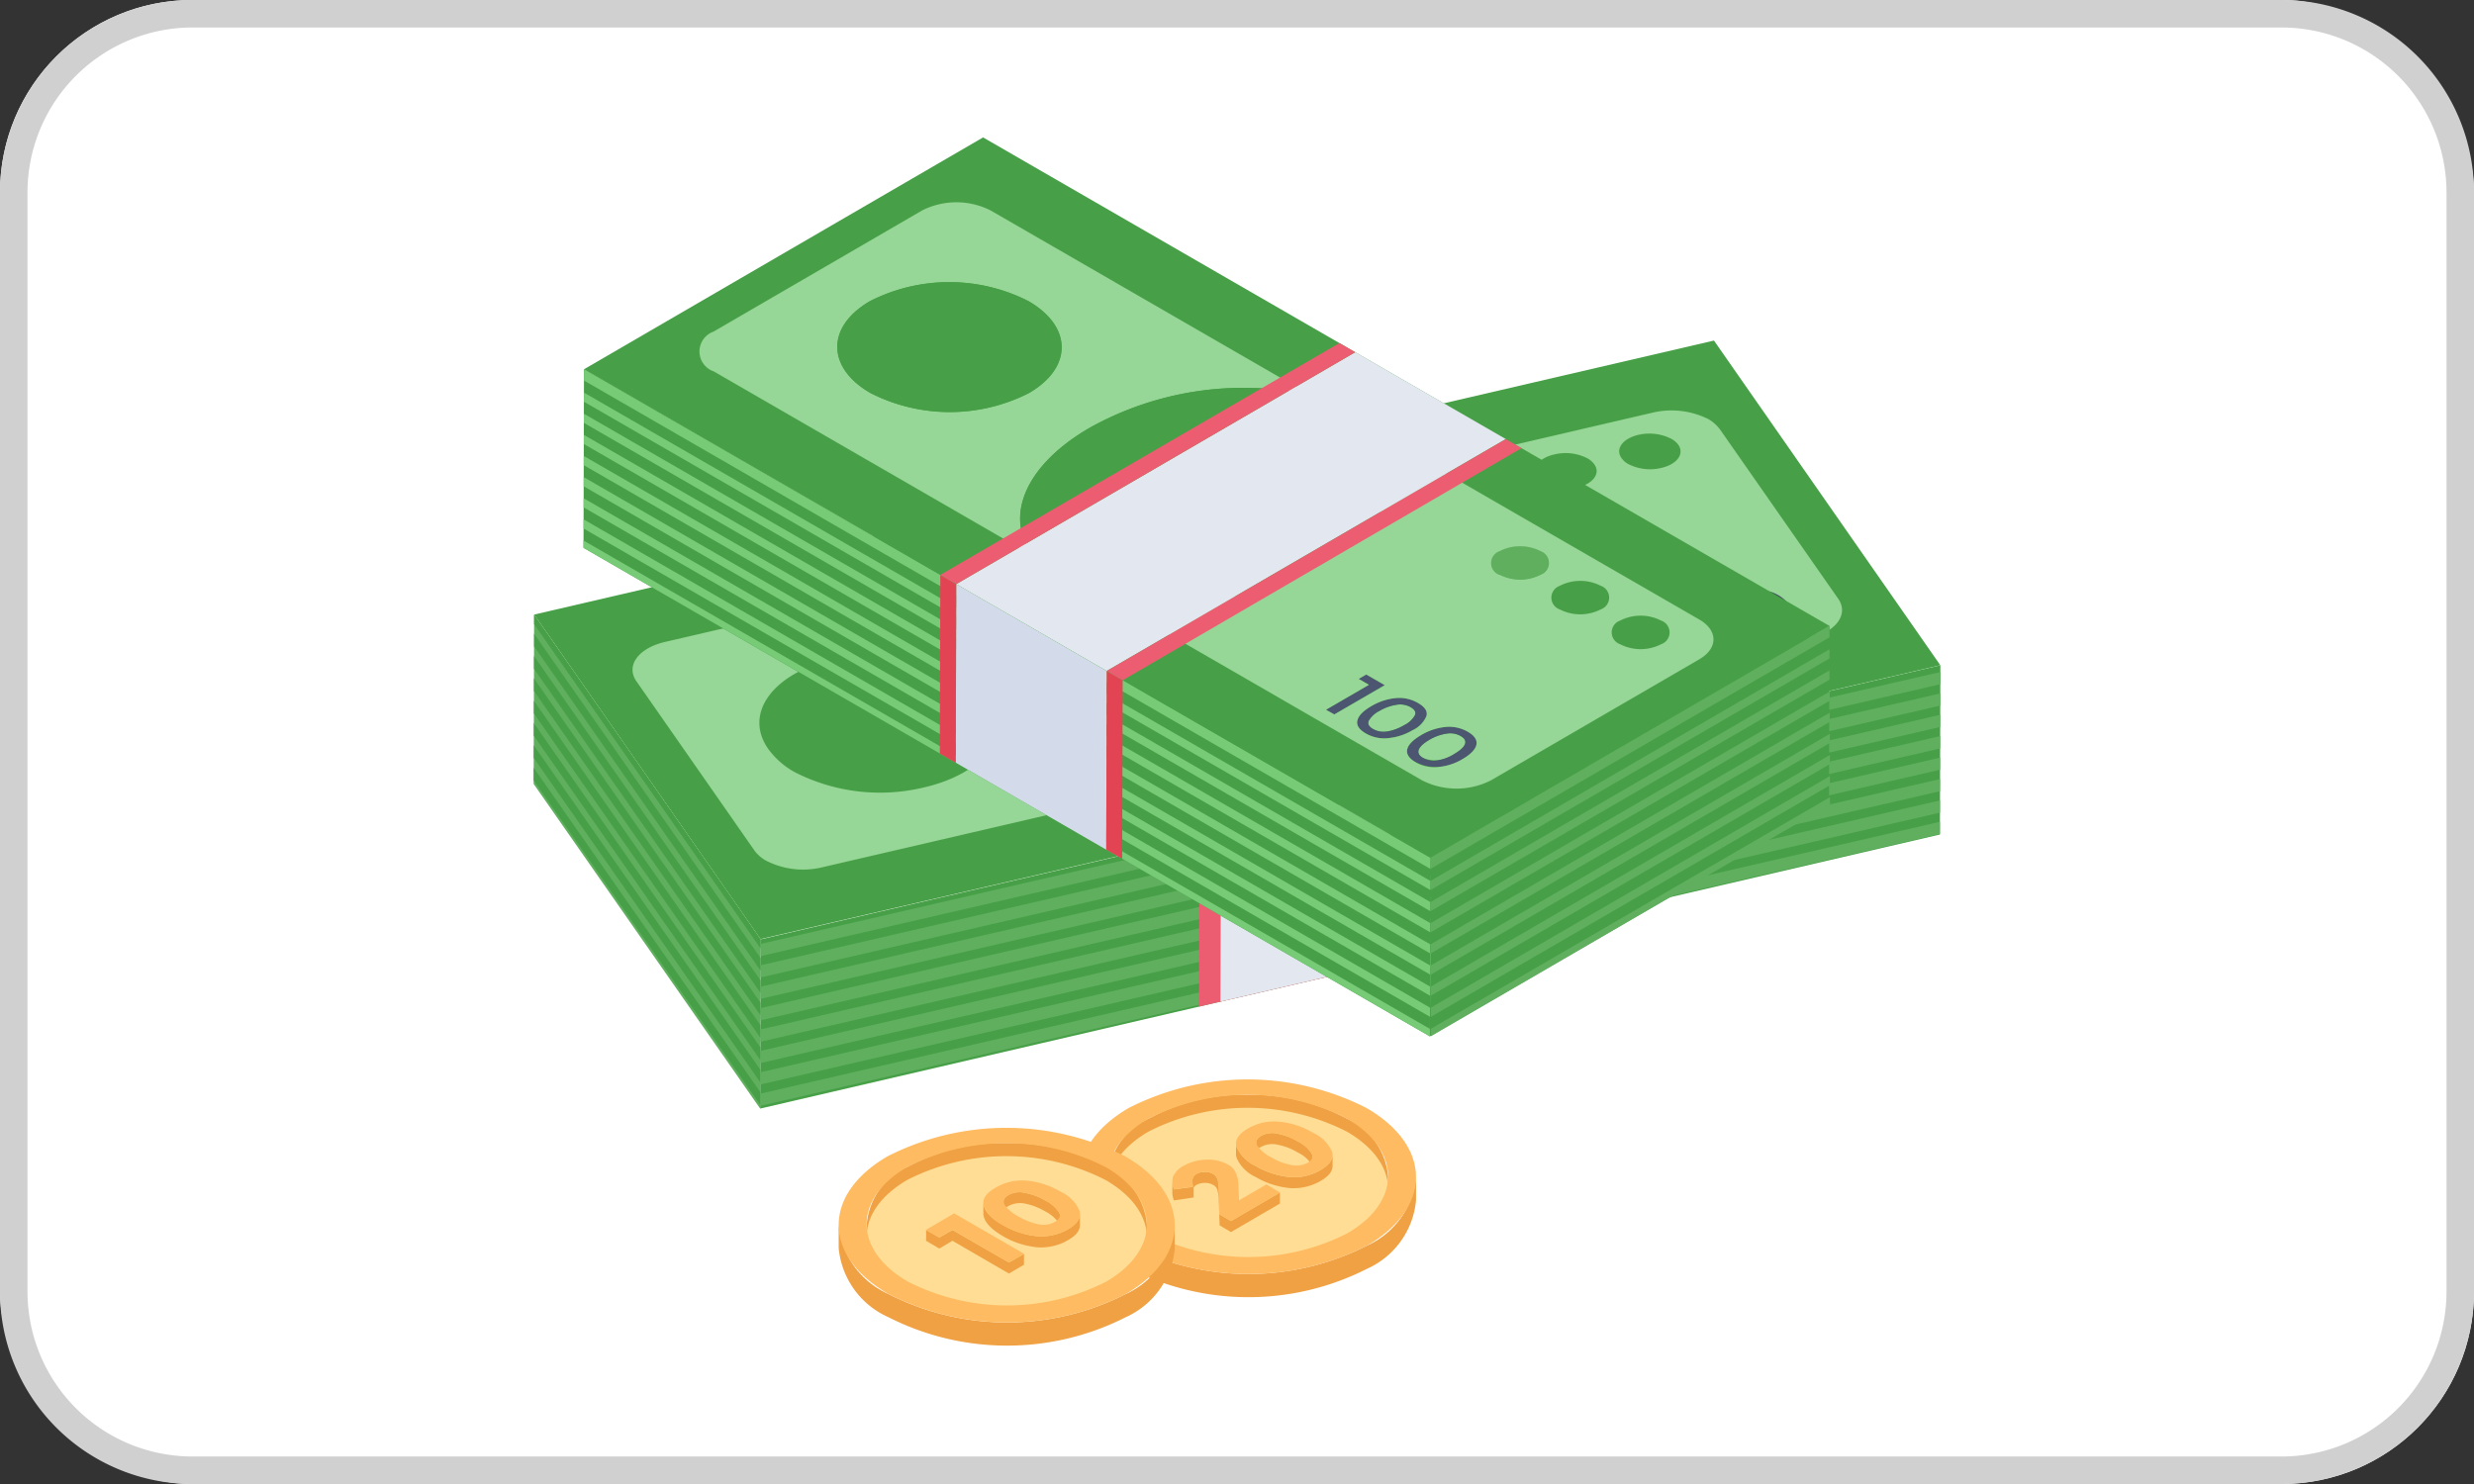 <svg xmlns="http://www.w3.org/2000/svg" width="90" height="54" viewBox="0 0 90 54">
  <rect x="0" y="0" width="90" height="54" fill="#333333" stroke="none"/>
  <g id="Gruppe_10646" data-name="Gruppe 10646" transform="translate(-354 -954)">
    <rect id="Rechteck_5726" data-name="Rechteck 5726" width="90" height="54" rx="7" transform="translate(354 954)" fill="#fff"/>
    <path id="Rechteck_5726_-_Kontur" data-name="Rechteck 5726 - Kontur" d="M7,1A6.007,6.007,0,0,0,1,7V47a6.007,6.007,0,0,0,6,6H83a6.007,6.007,0,0,0,6-6V7a6.007,6.007,0,0,0-6-6H7M7,0H83a7,7,0,0,1,7,7V47a7,7,0,0,1-7,7H7a7,7,0,0,1-7-7V7A7,7,0,0,1,7,0Z" transform="translate(354 954)" fill="#d0d0d0"/>
    <g id="money-3" transform="translate(372.103 953.261)">
      <g id="Gruppe_10617" data-name="Gruppe 10617" transform="translate(1.31 5.739)">
        <g id="Gruppe_10586" data-name="Gruppe 10586" transform="translate(0 7.392)">
          <g id="Gruppe_10573" data-name="Gruppe 10573" transform="translate(0.019)">
            <path id="Pfad_39128" data-name="Pfad 39128" d="M52.486,26.633,9.568,36.6,1.333,24.791,44.252,14.82Z" transform="translate(-1.333 -14.82)" fill="#47a047"/>
          </g>
          <g id="Gruppe_10574" data-name="Gruppe 10574" transform="translate(24.486 2.546)">
            <path id="Pfad_39129" data-name="Pfad 39129" d="M53.314,26.223l-16.2,3.768c2.049-1.1,2.663-3.145,1.322-5.071a6.6,6.6,0,0,0-2.1-1.86,9.9,9.9,0,0,0-4.948-1.265L47.6,18.026a3,3,0,0,1,2.04.236,1.435,1.435,0,0,1,.415.368L54.362,24.8C54.749,25.364,54.286,26,53.314,26.223Z" transform="translate(-31.387 -17.947)" fill="#96d696"/>
          </g>
          <g id="Gruppe_10575" data-name="Gruppe 10575" transform="translate(39.486 3.388)">
            <path id="Pfad_39130" data-name="Pfad 39130" d="M51.72,19.172a.773.773,0,0,1,.246.214c.23.334-.044.71-.62.842a1.739,1.739,0,0,1-1.2-.141.742.742,0,0,1-.247-.218c-.236-.331.044-.71.608-.843A1.77,1.77,0,0,1,51.72,19.172Z" transform="translate(-49.811 -18.981)" fill="#47a047"/>
          </g>
          <g id="Gruppe_10576" data-name="Gruppe 10576" transform="translate(40.903 9.663)">
            <path id="Pfad_39131" data-name="Pfad 39131" d="M53.952,27.9c-.077.178-.293.31-.641.393a1.63,1.63,0,0,1-.938-.028,1.452,1.452,0,0,1-.219-.1,1.348,1.348,0,0,1-.433-.4.648.648,0,0,1-.136-.627c.083-.181.293-.31.647-.39a1.583,1.583,0,0,1,.932.024,1.377,1.377,0,0,1,.233.107,1.288,1.288,0,0,1,.425.4A.635.635,0,0,1,53.952,27.9Zm-.792.174c.216-.049.342-.136.365-.261a.528.528,0,0,0-.135-.439,1.012,1.012,0,0,0-.344-.329c-.027-.016-.056-.03-.085-.044a.891.891,0,0,0-.577-.042c-.216.049-.336.139-.371.265a.572.572,0,0,0,.129.442,1.1,1.1,0,0,0,.349.325c.028.016.056.031.086.044a.865.865,0,0,0,.583.038" transform="translate(-51.552 -26.689)" fill="#414a61"/>
          </g>
          <g id="Gruppe_10577" data-name="Gruppe 10577" transform="translate(39.045 10.135)">
            <path id="Pfad_39132" data-name="Pfad 39132" d="M50.207,27.268l1.036,1.493-.414.094-.878-1.271-.522.122-.158-.223Z" transform="translate(-49.27 -27.268)" fill="#414a61"/>
          </g>
          <g id="Gruppe_10578" data-name="Gruppe 10578" transform="translate(8.217 11.401)">
            <path id="Pfad_39133" data-name="Pfad 39133" d="M18.822,29.564a2.98,2.98,0,0,1,.966.845c.9,1.291-.171,2.76-2.4,3.276a6.818,6.818,0,0,1-4.7-.555,2.952,2.952,0,0,1-.966-.848c-.9-1.291.177-2.757,2.4-3.276A6.813,6.813,0,0,1,18.822,29.564Z" transform="translate(-11.403 -28.824)" fill="#47a047"/>
          </g>
          <g id="Gruppe_10579" data-name="Gruppe 10579" transform="translate(33.376 4.804)">
            <path id="Pfad_39134" data-name="Pfad 39134" d="M44.212,20.91a.76.76,0,0,1,.25.219c.23.334-.044.71-.62.842a1.739,1.739,0,0,1-1.2-.141.742.742,0,0,1-.247-.218c-.236-.331.044-.71.614-.846A1.756,1.756,0,0,1,44.212,20.91Z" transform="translate(-42.307 -20.721)" fill="#47a047"/>
          </g>
          <g id="Gruppe_10580" data-name="Gruppe 10580" transform="translate(36.428 4.096)">
            <path id="Pfad_39135" data-name="Pfad 39135" d="M47.963,20.041a.763.763,0,0,1,.25.22c.236.331-.044.71-.62.842a1.771,1.771,0,0,1-1.209-.148.777.777,0,0,1-.247-.214c-.23-.334.044-.71.62-.842A1.74,1.74,0,0,1,47.963,20.041Z" transform="translate(-46.055 -19.851)" fill="#47a047"/>
          </g>
          <g id="Gruppe_10581" data-name="Gruppe 10581" transform="translate(43.441 9.074)">
            <path id="Pfad_39136" data-name="Pfad 39136" d="M57.07,27.176c-.077.178-.293.31-.641.393a1.63,1.63,0,0,1-.938-.028,1.452,1.452,0,0,1-.219-.1,1.393,1.393,0,0,1-.439-.4.65.65,0,0,1-.13-.623.869.869,0,0,1,.641-.393,1.63,1.63,0,0,1,.938.028,1.508,1.508,0,0,1,.229.107,1.254,1.254,0,0,1,.423.394A.632.632,0,0,1,57.07,27.176Zm-.792.174c.216-.049.342-.136.365-.261a.551.551,0,0,0-.135-.439,1.036,1.036,0,0,0-.344-.329c-.027-.016-.055-.03-.085-.044a.871.871,0,0,0-.577-.042c-.216.049-.348.139-.371.265a.531.531,0,0,0,.123.439,1.148,1.148,0,0,0,.352.326c.027.016.055.03.083.043a.882.882,0,0,0,.589.042" transform="translate(-54.67 -25.966)" fill="#414a61"/>
          </g>
          <g id="Gruppe_10582" data-name="Gruppe 10582" transform="translate(3.596 7.201)">
            <path id="Pfad_39137" data-name="Pfad 39137" d="M23.882,30.593a9.949,9.949,0,0,0,4.954,1.273l-16.21,3.766a2.956,2.956,0,0,1-2.041-.243,1.3,1.3,0,0,1-.42-.366l-4.3-6.168c-.388-.564.078-1.2,1.044-1.424l16.211-3.766c-2.052,1.1-2.678,3.147-1.336,5.074A6.49,6.49,0,0,0,23.882,30.593ZM16.33,32.725c2.233-.515,3.306-1.984,2.4-3.276a2.981,2.981,0,0,0-.966-.845,6.812,6.812,0,0,0-4.7-.558c-2.227.519-3.306,1.984-2.4,3.276a2.952,2.952,0,0,0,.966.848,6.818,6.818,0,0,0,4.7.555" transform="translate(-5.727 -23.665)" fill="#96d696"/>
          </g>
          <g id="Gruppe_10583" data-name="Gruppe 10583" transform="translate(8.24 11.816)">
            <path id="Pfad_39138" data-name="Pfad 39138" d="M54.365,29.334l-.017,6.158L11.43,45.465l.017-6.158Z" transform="translate(-11.43 -29.334)" fill="#47a047"/>
          </g>
          <g id="Gruppe_10584" data-name="Gruppe 10584" transform="translate(8.24 12.062)">
            <path id="Pfad_39139" data-name="Pfad 39139" d="M54.355,34.418,11.437,44.312v.442L54.353,34.86Z" transform="translate(-11.432 -30.524)" fill="#5faf5f"/>
            <path id="Pfad_39140" data-name="Pfad 39140" d="M54.357,33.461,11.44,43.354V43.8L54.356,33.9Z" transform="translate(-11.432 -30.346)" fill="#5faf5f"/>
            <path id="Pfad_39141" data-name="Pfad 39141" d="M54.368,29.635,11.451,39.529v.442l42.917-9.893Z" transform="translate(-11.434 -29.635)" fill="#5faf5f"/>
            <path id="Pfad_39142" data-name="Pfad 39142" d="M54.363,31.548,11.446,41.441v.442L54.362,31.99Z" transform="translate(-11.433 -29.991)" fill="#5faf5f"/>
            <path id="Pfad_39143" data-name="Pfad 39143" d="M54.36,32.5,11.443,42.4v.442l42.917-9.893Z" transform="translate(-11.433 -30.169)" fill="#5faf5f"/>
            <path id="Pfad_39144" data-name="Pfad 39144" d="M54.349,36.33,11.432,46.224v.442l42.917-9.893Z" transform="translate(-11.431 -30.88)" fill="#5faf5f"/>
            <path id="Pfad_39145" data-name="Pfad 39145" d="M54.365,30.592,11.448,40.485v.442l42.917-9.893Z" transform="translate(-11.434 -29.813)" fill="#5faf5f"/>
            <path id="Pfad_39146" data-name="Pfad 39146" d="M54.352,35.374,11.435,45.268v.442l42.917-9.893Z" transform="translate(-11.431 -30.702)" fill="#5faf5f"/>
          </g>
          <path id="Pfad_39147" data-name="Pfad 39147" d="M31.058,36.7l-.017,6.158L37.2,41.427l.017-6.158Z" transform="translate(-6.836 -18.621)" fill="#ed5d71"/>
          <path id="Pfad_39148" data-name="Pfad 39148" d="M32.019,36.477,32,42.635,38.158,41.2l.017-6.158Z" transform="translate(-7.015 -18.58)" fill="#e3e7f0"/>
          <g id="Gruppe_10585" data-name="Gruppe 10585" transform="translate(0 9.975)">
            <path id="Pfad_39149" data-name="Pfad 39149" d="M9.567,38.886l-.017,6.158L1.31,33.23l.017-6.158Z" transform="translate(-1.31 -27.072)" fill="#5faf5f"/>
          </g>
        </g>
        <g id="Gruppe_10615" data-name="Gruppe 10615" transform="translate(1.814)">
          <g id="Gruppe_10613" data-name="Gruppe 10613">
            <g id="Gruppe_10594" data-name="Gruppe 10594">
              <g id="Gruppe_10593" data-name="Gruppe 10593">
                <g id="Gruppe_10587" data-name="Gruppe 10587" transform="translate(30.791 17.777)">
                  <path id="Pfad_39150" data-name="Pfad 39150" d="M55.895,27.575l-.018,6.5L41.359,42.508l.018-6.5Z" transform="translate(-41.359 -27.575)" fill="#47a047"/>
                </g>
                <g id="Gruppe_10588" data-name="Gruppe 10588" transform="translate(0 8.437)">
                  <path id="Pfad_39151" data-name="Pfad 39151" d="M34.347,33.879l-.018,6.5L3.538,22.6l.018-6.5Z" transform="translate(-3.538 -16.102)" fill="#47a047"/>
                </g>
                <g id="Gruppe_10589" data-name="Gruppe 10589" transform="translate(0 8.436)">
                  <path id="Pfad_39152" data-name="Pfad 39152" d="M3.548,20.312,34.339,38.08v-.332L3.549,19.979Z" transform="translate(-3.54 -16.823)" fill="#77cb77"/>
                  <path id="Pfad_39153" data-name="Pfad 39153" d="M3.551,19.367,34.341,37.135V36.8L3.552,19.035Z" transform="translate(-3.54 -16.647)" fill="#77cb77"/>
                  <path id="Pfad_39154" data-name="Pfad 39154" d="M34.351,33.879,3.56,16.1v.413L34.349,34.283Z" transform="translate(-3.542 -16.102)" fill="#77cb77"/>
                  <path id="Pfad_39155" data-name="Pfad 39155" d="M3.538,24.021,34.328,41.8v-.272L3.538,23.758Z" transform="translate(-3.538 -17.525)" fill="#77cb77"/>
                  <path id="Pfad_39156" data-name="Pfad 39156" d="M3.543,22.2,34.333,39.969v-.332L3.544,21.869Z" transform="translate(-3.539 -17.174)" fill="#77cb77"/>
                  <path id="Pfad_39157" data-name="Pfad 39157" d="M3.54,23.145,34.331,40.913v-.332L3.541,22.813Z" transform="translate(-3.538 -17.35)" fill="#77cb77"/>
                  <path id="Pfad_39158" data-name="Pfad 39158" d="M3.545,21.256,34.336,39.025v-.332L3.546,20.924Z" transform="translate(-3.539 -16.998)" fill="#77cb77"/>
                  <path id="Pfad_39159" data-name="Pfad 39159" d="M34.348,34.914,3.557,17.146v.332L34.347,35.246Z" transform="translate(-3.541 -16.296)" fill="#77cb77"/>
                  <path id="Pfad_39160" data-name="Pfad 39160" d="M3.554,18.091v.332L34.344,36.19v-.332Z" transform="translate(-3.541 -16.472)" fill="#77cb77"/>
                </g>
                <g id="Gruppe_10590" data-name="Gruppe 10590" transform="translate(13.542 16.255)">
                  <path id="Pfad_39161" data-name="Pfad 39161" d="M25.663,28.866l-.018,6.5L20.172,32.2l.018-6.5Z" transform="translate(-20.172 -25.706)" fill="#d3dbea"/>
                </g>
                <g id="Gruppe_10591" data-name="Gruppe 10591" transform="translate(12.962 15.92)">
                  <path id="Pfad_39162" data-name="Pfad 39162" d="M19.478,25.295l-.018,6.5.58.335.018-6.5Z" transform="translate(-19.46 -25.295)" fill="#e34454"/>
                  <path id="Pfad_39163" data-name="Pfad 39163" d="M26.914,29.588l-.018,6.5.58.335.018-6.5Z" transform="translate(-20.842 -26.093)" fill="#e34454"/>
                </g>
                <g id="Gruppe_10592" data-name="Gruppe 10592" transform="translate(0.018)">
                  <path id="Pfad_39164" data-name="Pfad 39164" d="M48.868,23.516,34.351,31.953,3.56,14.176,18.078,5.739Z" transform="translate(-3.56 -5.739)" fill="#47a047"/>
                </g>
              </g>
            </g>
            <g id="Gruppe_10609" data-name="Gruppe 10609" transform="translate(4.218 2.361)">
              <g id="Gruppe_10599" data-name="Gruppe 10599" transform="translate(23.919 18.034)">
                <g id="Gruppe_10595" data-name="Gruppe 10595" transform="translate(0.411 0.239)">
                  <path id="Pfad_39165" data-name="Pfad 39165" d="M40.147,31.183c.158.091.209.193.148.307a.89.89,0,0,1-.387.349,1.726,1.726,0,0,1-.607.228.761.761,0,0,1-.525-.088q-.229-.132-.154-.3a.91.91,0,0,1,.387-.356,1.732,1.732,0,0,1,.607-.222A.778.778,0,0,1,40.147,31.183Z" transform="translate(-38.604 -31.085)" fill="#96d696"/>
                </g>
                <g id="Gruppe_10596" data-name="Gruppe 10596">
                  <path id="Pfad_39166" data-name="Pfad 39166" d="M40.624,31.451a.985.985,0,0,1-.5.512,2.131,2.131,0,0,1-.883.29,1.352,1.352,0,0,1-.829-.173c-.249-.144-.351-.307-.3-.48s.212-.339.5-.509a2.156,2.156,0,0,1,.877-.294,1.35,1.35,0,0,1,.824.176C40.571,31.121,40.674,31.278,40.624,31.451Zm-1.417.561a1.726,1.726,0,0,0,.607-.228.89.89,0,0,0,.387-.349c.061-.114.01-.215-.148-.307a.778.778,0,0,0-.53-.085,1.732,1.732,0,0,0-.607.222.91.91,0,0,0-.387.356q-.075.171.154.3a.761.761,0,0,0,.525.088" transform="translate(-38.1 -30.791)" fill="#4c5671"/>
                </g>
                <g id="Gruppe_10597" data-name="Gruppe 10597" transform="translate(2.233 1.29)">
                  <path id="Pfad_39167" data-name="Pfad 39167" d="M42.383,32.473c.347.2.106.456-.239.656a1.155,1.155,0,0,1-1.132.14c-.344-.2-.113-.458.233-.659a1.731,1.731,0,0,1,.607-.222A.778.778,0,0,1,42.383,32.473Z" transform="translate(-40.843 -32.376)" fill="#96d696"/>
                </g>
                <g id="Gruppe_10598" data-name="Gruppe 10598" transform="translate(1.821 1.051)">
                  <path id="Pfad_39168" data-name="Pfad 39168" d="M42.361,33.254a1.723,1.723,0,0,1-1.712.117c-.534-.308-.33-.679.2-.989a2.155,2.155,0,0,1,.877-.294,1.35,1.35,0,0,1,.824.176C43.085,32.573,42.891,32.947,42.361,33.254Zm-.918.049a1.726,1.726,0,0,0,.607-.228c.345-.2.586-.456.239-.656a.778.778,0,0,0-.53-.085,1.731,1.731,0,0,0-.607.222c-.346.2-.577.461-.233.659a.761.761,0,0,0,.525.088" transform="translate(-40.336 -32.082)" fill="#4c5671"/>
                </g>
              </g>
              <g id="Gruppe_10600" data-name="Gruppe 10600" transform="translate(33.177 15.039)">
                <path id="Pfad_39169" data-name="Pfad 39169" d="M51.266,27.291a.455.455,0,0,1,0,.862,1.637,1.637,0,0,1-1.487,0,.455.455,0,0,1,0-.862A1.637,1.637,0,0,1,51.266,27.291Z" transform="translate(-49.472 -27.113)" fill="#47a047"/>
              </g>
              <g id="Gruppe_10601" data-name="Gruppe 10601" transform="translate(28.796 12.51)">
                <path id="Pfad_39170" data-name="Pfad 39170" d="M45.885,24.185a.454.454,0,0,1,0,.858,1.635,1.635,0,0,1-1.482,0,.455.455,0,0,1,0-.862A1.637,1.637,0,0,1,45.885,24.185Z" transform="translate(-44.091 -24.006)" fill="#5faf5f"/>
              </g>
              <g id="Gruppe_10602" data-name="Gruppe 10602" transform="translate(30.989 13.776)">
                <path id="Pfad_39171" data-name="Pfad 39171" d="M48.573,25.737a.455.455,0,0,1,0,.862,1.637,1.637,0,0,1-1.487,0,.454.454,0,0,1,0-.858A1.636,1.636,0,0,1,48.573,25.737Z" transform="translate(-46.784 -25.561)" fill="#47a047"/>
              </g>
              <g id="Gruppe_10603" data-name="Gruppe 10603" transform="translate(22.79 17.183)">
                <path id="Pfad_39172" data-name="Pfad 39172" d="M38.85,30.134,37.013,31.2l-.3-.173,1.562-.907-.373-.215.275-.16Z" transform="translate(-36.714 -29.746)" fill="#4c5671"/>
              </g>
              <g id="Gruppe_10608" data-name="Gruppe 10608">
                <g id="Gruppe_10604" data-name="Gruppe 10604">
                  <path id="Pfad_39173" data-name="Pfad 39173" d="M30.937,15.649a11.51,11.51,0,0,0-8.032,1.2c-2.37,1.377-3.113,3.267-2.045,4.656L9.241,14.794a.766.766,0,0,1-.008-1.449l7.582-4.406a2.759,2.759,0,0,1,2.5,0Zm-16-.068a6.353,6.353,0,0,0,5.77,0c1.589-.924,1.581-2.418-.019-3.342a6.353,6.353,0,0,0-5.77,0c-1.59.924-1.581,2.419.019,3.342" transform="translate(-8.719 -8.64)" fill="#96d696"/>
                </g>
                <g id="Gruppe_10605" data-name="Gruppe 10605" transform="translate(5.017 2.907)">
                  <path id="Pfad_39174" data-name="Pfad 39174" d="M21.838,12.9c1.6.924,1.608,2.418.019,3.342a6.353,6.353,0,0,1-5.77,0c-1.6-.924-1.608-2.418-.019-3.342A6.353,6.353,0,0,1,21.838,12.9Z" transform="translate(-14.882 -12.21)" fill="#47a047"/>
                </g>
                <g id="Gruppe_10606" data-name="Gruppe 10606" transform="translate(11.664 6.737)">
                  <path id="Pfad_39175" data-name="Pfad 39175" d="M35.1,17.779a3.465,3.465,0,0,1,1.029.867c1.071,1.391.326,3.284-2.04,4.658a11.493,11.493,0,0,1-8.034,1.2,5.971,5.971,0,0,1-1.5-.594,3.459,3.459,0,0,1-1.028-.866c-1.068-1.388-.325-3.279,2.045-4.656a11.51,11.51,0,0,1,8.032-1.2A5.941,5.941,0,0,1,35.1,17.779Z" transform="translate(-23.046 -16.915)" fill="#47a047"/>
                </g>
                <g id="Gruppe_10607" data-name="Gruppe 10607" transform="translate(14.67 8.468)">
                  <path id="Pfad_39176" data-name="Pfad 39176" d="M48.431,25.749c.7.4.7,1.051.014,1.452l-7.582,4.406a2.761,2.761,0,0,1-2.507,0L26.739,24.9a11.493,11.493,0,0,0,8.034-1.2c2.365-1.375,3.111-3.267,2.04-4.658Zm-9.481,5.372a2.131,2.131,0,0,0,.883-.29c.529-.308.724-.682.192-.989a1.35,1.35,0,0,0-.824-.176,2.155,2.155,0,0,0-.877.294c-.533.31-.737.68-.2.989a1.352,1.352,0,0,0,.829.173m-1.82-1.051a2.131,2.131,0,0,0,.883-.29.985.985,0,0,0,.5-.512c.05-.173-.053-.33-.307-.477a1.35,1.35,0,0,0-.824-.176,2.156,2.156,0,0,0-.877.294q-.438.254-.5.509c-.05.173.053.336.3.48a1.352,1.352,0,0,0,.829.173m8.427-3.417a1.637,1.637,0,0,0,1.487,0,.455.455,0,0,0,0-.862,1.637,1.637,0,0,0-1.487,0,.455.455,0,0,0,0,.862m-4.381-2.529a1.635,1.635,0,0,0,1.482,0,.454.454,0,0,0,0-.858,1.637,1.637,0,0,0-1.487,0,.455.455,0,0,0,0,.862m2.188.4a.454.454,0,0,0,0,.858,1.637,1.637,0,0,0,1.487,0,.455.455,0,0,0,0-.862,1.636,1.636,0,0,0-1.482,0m-8.206,4.683L37,28.144l-.673-.388-.275.16.373.215-1.562.907Z" transform="translate(-26.739 -19.041)" fill="#96d696"/>
                </g>
              </g>
            </g>
            <g id="Gruppe_10612" data-name="Gruppe 10612" transform="translate(12.981 7.484)">
              <g id="Gruppe_10610" data-name="Gruppe 10610" transform="translate(0.58 0.332)">
                <path id="Pfad_39177" data-name="Pfad 39177" d="M40.185,18.5,25.667,26.939l-5.473-3.16L34.708,15.34Z" transform="translate(-20.195 -15.34)" fill="#e3e7f0"/>
              </g>
              <g id="Gruppe_10611" data-name="Gruppe 10611">
                <path id="Pfad_39178" data-name="Pfad 39178" d="M34,14.932,19.482,23.368l.58.335,14.513-8.439Z" transform="translate(-19.482 -14.932)" fill="#ed5d71"/>
                <path id="Pfad_39179" data-name="Pfad 39179" d="M42.006,19.554l-.572-.33L26.917,27.661,27.5,28Z" transform="translate(-20.864 -15.73)" fill="#ed5d71"/>
              </g>
            </g>
          </g>
          <g id="Gruppe_10614" data-name="Gruppe 10614" transform="translate(30.809 17.777)">
            <path id="Pfad_39180" data-name="Pfad 39180" d="M55.911,31.785,41.393,40.213V39.88L55.91,31.453Z" transform="translate(-41.384 -28.296)" fill="#5faf5f"/>
            <path id="Pfad_39181" data-name="Pfad 39181" d="M55.908,30.841,41.391,39.268v-.332l14.518-8.428Z" transform="translate(-41.383 -28.121)" fill="#5faf5f"/>
            <path id="Pfad_39182" data-name="Pfad 39182" d="M41.382,36.012,55.9,27.575v.413L41.383,36.416Z" transform="translate(-41.382 -27.575)" fill="#5faf5f"/>
            <path id="Pfad_39183" data-name="Pfad 39183" d="M55.921,35.494,41.4,43.931v-.272l14.517-8.427Z" transform="translate(-41.386 -28.999)" fill="#5faf5f"/>
            <path id="Pfad_39184" data-name="Pfad 39184" d="M55.916,33.674,41.4,42.1V41.77l14.518-8.427Z" transform="translate(-41.385 -28.647)" fill="#5faf5f"/>
            <path id="Pfad_39185" data-name="Pfad 39185" d="M55.919,34.618,41.4,43.046v-.332l14.517-8.427Z" transform="translate(-41.385 -28.823)" fill="#5faf5f"/>
            <path id="Pfad_39186" data-name="Pfad 39186" d="M55.914,32.729,41.4,41.157v-.332L55.913,32.4Z" transform="translate(-41.384 -28.472)" fill="#5faf5f"/>
            <path id="Pfad_39187" data-name="Pfad 39187" d="M41.384,37.047,55.9,28.619v.332L41.385,37.379Z" transform="translate(-41.382 -27.769)" fill="#5faf5f"/>
            <path id="Pfad_39188" data-name="Pfad 39188" d="M55.9,29.564V29.9L41.388,38.323v-.332Z" transform="translate(-41.383 -27.945)" fill="#5faf5f"/>
          </g>
        </g>
        <g id="Gruppe_10616" data-name="Gruppe 10616" transform="translate(0 17.367)">
          <path id="Pfad_39189" data-name="Pfad 39189" d="M9.554,44.71l-8.24-11.8v.461l8.24,11.8Z" transform="translate(-1.311 -28.158)" fill="#47a047"/>
          <path id="Pfad_39190" data-name="Pfad 39190" d="M9.568,39.723l-8.239-11.8v.462l8.239,11.8Z" transform="translate(-1.313 -27.231)" fill="#47a047"/>
          <path id="Pfad_39191" data-name="Pfad 39191" d="M9.557,43.713,1.317,31.918v.461l8.24,11.8Z" transform="translate(-1.311 -27.973)" fill="#47a047"/>
          <path id="Pfad_39192" data-name="Pfad 39192" d="M9.57,38.886,1.331,27.072v.347l8.24,11.8Z" transform="translate(-1.314 -27.072)" fill="#47a047"/>
          <path id="Pfad_39193" data-name="Pfad 39193" d="M9.559,42.716,1.32,30.92v.461l8.239,11.8Z" transform="translate(-1.312 -27.787)" fill="#47a047"/>
          <path id="Pfad_39194" data-name="Pfad 39194" d="M9.562,41.718l-8.24-11.8v.461l8.24,11.8Z" transform="translate(-1.312 -27.602)" fill="#47a047"/>
          <path id="Pfad_39195" data-name="Pfad 39195" d="M9.565,40.721l-8.24-11.8v.462l8.24,11.795Z" transform="translate(-1.313 -27.416)" fill="#47a047"/>
          <path id="Pfad_39196" data-name="Pfad 39196" d="M9.551,45.707,1.311,33.913v.461l8.239,11.8Z" transform="translate(-1.31 -28.343)" fill="#47a047"/>
        </g>
      </g>
      <g id="Gruppe_10631" data-name="Gruppe 10631" transform="translate(21.183 40.018)">
        <g id="Gruppe_10623" data-name="Gruppe 10623">
          <g id="Gruppe_10622" data-name="Gruppe 10622">
            <g id="Gruppe_10618" data-name="Gruppe 10618" transform="translate(1.016 0.557)">
              <path id="Pfad_39197" data-name="Pfad 39197" d="M37.163,51.5l0,1.078a2.545,2.545,0,0,0-1.5-2.1,7.36,7.36,0,0,0-3.607-.863,7.279,7.279,0,0,0-3.6.863,2.529,2.529,0,0,0-1.48,2.074l0-1.082a2.525,2.525,0,0,1,1.48-2.074,7.307,7.307,0,0,1,3.6-.866,7.4,7.4,0,0,1,3.607.866A2.544,2.544,0,0,1,37.163,51.5Z" transform="translate(-26.969 -48.529)" fill="#efa143"/>
            </g>
            <g id="Gruppe_10619" data-name="Gruppe 10619" transform="translate(1.018 1.032)">
              <path id="Pfad_39198" data-name="Pfad 39198" d="M35.661,49.977c2,1.152,2.006,3.021.023,4.174a7.942,7.942,0,0,1-7.207,0c-2-1.153-2.008-3.022-.023-4.176A7.942,7.942,0,0,1,35.661,49.977Z" transform="translate(-26.972 -49.112)" fill="#ffdd94"/>
            </g>
            <g id="Gruppe_10620" data-name="Gruppe 10620" transform="translate(0 3.521)">
              <path id="Pfad_39199" data-name="Pfad 39199" d="M37.948,52.207l0,.843a3.034,3.034,0,0,1-1.775,2.485,9.523,9.523,0,0,1-8.642,0,3.061,3.061,0,0,1-1.806-2.522l0-.843a3.061,3.061,0,0,0,1.806,2.522,9.523,9.523,0,0,0,8.642,0A3.034,3.034,0,0,0,37.948,52.207Z" transform="translate(-25.721 -52.17)" fill="#efa143"/>
            </g>
            <g id="Gruppe_10621" data-name="Gruppe 10621" transform="translate(0.003)">
              <path id="Pfad_39200" data-name="Pfad 39200" d="M36.145,48.882c2.393,1.382,2.406,3.624.028,5.006a9.523,9.523,0,0,1-8.642,0c-2.4-1.383-2.41-3.624-.03-5.007A9.527,9.527,0,0,1,36.145,48.882Zm-7.9,4.561a7.942,7.942,0,0,0,7.207,0c1.983-1.152,1.972-3.021-.023-4.174a7.942,7.942,0,0,0-7.207,0C26.237,50.421,26.248,52.29,28.245,53.443Z" transform="translate(-25.725 -47.845)" fill="#febb61"/>
            </g>
          </g>
        </g>
        <g id="Gruppe_10630" data-name="Gruppe 10630" transform="translate(3.357 1.526)">
          <g id="Gruppe_10624" data-name="Gruppe 10624" transform="translate(0.003 0.425)">
            <path id="Pfad_39201" data-name="Pfad 39201" d="M31.982,53.766l1.781-1.037v.4l-1.781,1.037-.411-.245-.029-.871a1.849,1.849,0,0,0-.049-.4.314.314,0,0,0-.166-.205.569.569,0,0,0-.294-.068.631.631,0,0,0-.3.068.352.352,0,0,0-.108.1v.362l-.714.107a.681.681,0,0,1-.059-.293v-.4a.785.785,0,0,0,.059.293l.665-.088v-.215a.308.308,0,0,1,.157-.264.626.626,0,0,1,.3-.069.564.564,0,0,1,.294.069.413.413,0,0,1,.176.215,2.706,2.706,0,0,1,.039.391l.029.871Z" transform="translate(-29.849 -50.563)" fill="#efa143"/>
            <path id="Pfad_39202" data-name="Pfad 39202" d="M33.6,50.968v-.4c0-.078.059-.157.176-.225a.835.835,0,0,1,.607-.078,2.224,2.224,0,0,1,.734.284,1.208,1.208,0,0,1,.489.42.238.238,0,0,1,.039.128v.4a.215.215,0,0,0-.039-.127,1.208,1.208,0,0,0-.489-.42,2.214,2.214,0,0,0-.734-.284.832.832,0,0,0-.607.078A.263.263,0,0,0,33.6,50.968Z" transform="translate(-30.546 -50.24)" fill="#efa143"/>
            <path id="Pfad_39203" data-name="Pfad 39203" d="M36.21,51.122v.4c0,.2-.147.381-.44.548a1.942,1.942,0,0,1-1.145.255,3.014,3.014,0,0,1-1.213-.4,1.381,1.381,0,0,1-.695-.7.492.492,0,0,1-.02-.118v-.4a.492.492,0,0,0,.02.118,1.383,1.383,0,0,0,.695.7,3.013,3.013,0,0,0,1.213.4,1.855,1.855,0,0,0,1.145-.254C36.064,51.5,36.21,51.318,36.21,51.122Z" transform="translate(-30.379 -50.326)" fill="#efa143"/>
          </g>
          <g id="Gruppe_10629" data-name="Gruppe 10629">
            <g id="Gruppe_10626" data-name="Gruppe 10626" transform="translate(2.326)">
              <g id="Gruppe_10625" data-name="Gruppe 10625">
                <path id="Pfad_39204" data-name="Pfad 39204" d="M36.195,50.832q.1.357-.426.66a1.884,1.884,0,0,1-1.138.249,2.979,2.979,0,0,1-1.216-.4,1.343,1.343,0,0,1-.7-.7c-.07-.242.072-.462.42-.664a1.866,1.866,0,0,1,1.144-.245,2.933,2.933,0,0,1,1.216.4A1.367,1.367,0,0,1,36.195,50.832Zm-1.5.472a.873.873,0,0,0,.61-.079c.167-.1.21-.216.135-.353a1.279,1.279,0,0,0-.494-.422,2.25,2.25,0,0,0-.73-.285.875.875,0,0,0-.61.079c-.168.1-.211.217-.135.353a1.256,1.256,0,0,0,.494.422,2.272,2.272,0,0,0,.73.285" transform="translate(-32.702 -49.719)" fill="#febb61"/>
              </g>
            </g>
            <g id="Gruppe_10628" data-name="Gruppe 10628" transform="translate(0 1.4)">
              <g id="Gruppe_10627" data-name="Gruppe 10627">
                <path id="Pfad_39205" data-name="Pfad 39205" d="M33.767,52.631l-1.781,1.035-.419-.242-.023-.869a1.916,1.916,0,0,0-.046-.4.345.345,0,0,0-.169-.206.565.565,0,0,0-.293-.076.606.606,0,0,0-.3.076c-.155.09-.2.245-.11.462l-.715.1a.685.685,0,0,1-.034-.465.835.835,0,0,1,.4-.4,1.7,1.7,0,0,1,.79-.213,1.46,1.46,0,0,1,.817.184.631.631,0,0,1,.269.278,1.133,1.133,0,0,1,.1.48l.022.537,1-.581Z" transform="translate(-29.845 -51.438)" fill="#febb61"/>
              </g>
            </g>
          </g>
        </g>
      </g>
      <g id="Gruppe_10645" data-name="Gruppe 10645" transform="translate(12.406 41.778)">
        <g id="Gruppe_10637" data-name="Gruppe 10637">
          <g id="Gruppe_10636" data-name="Gruppe 10636">
            <g id="Gruppe_10632" data-name="Gruppe 10632" transform="translate(1.016 0.557)">
              <path id="Pfad_39206" data-name="Pfad 39206" d="M26.381,53.658l0,1.078a2.545,2.545,0,0,0-1.5-2.1,7.36,7.36,0,0,0-3.607-.863,7.28,7.28,0,0,0-3.6.863,2.529,2.529,0,0,0-1.48,2.074l0-1.082a2.525,2.525,0,0,1,1.48-2.074,7.307,7.307,0,0,1,3.6-.866,7.4,7.4,0,0,1,3.607.866A2.544,2.544,0,0,1,26.381,53.658Z" transform="translate(-16.187 -50.691)" fill="#efa143"/>
            </g>
            <g id="Gruppe_10633" data-name="Gruppe 10633" transform="translate(1.018 1.032)">
              <path id="Pfad_39207" data-name="Pfad 39207" d="M24.879,52.14c2,1.152,2.006,3.021.023,4.173a7.942,7.942,0,0,1-7.207,0c-2-1.153-2.008-3.022-.023-4.176A7.942,7.942,0,0,1,24.879,52.14Z" transform="translate(-16.19 -51.275)" fill="#ffdd94"/>
            </g>
            <g id="Gruppe_10634" data-name="Gruppe 10634" transform="translate(0 3.521)">
              <path id="Pfad_39208" data-name="Pfad 39208" d="M27.166,54.369l0,.843A3.034,3.034,0,0,1,25.388,57.7a9.523,9.523,0,0,1-8.642,0,3.061,3.061,0,0,1-1.806-2.522l0-.843a3.061,3.061,0,0,0,1.806,2.522,9.523,9.523,0,0,0,8.642,0A3.034,3.034,0,0,0,27.166,54.369Z" transform="translate(-14.94 -54.332)" fill="#efa143"/>
            </g>
            <g id="Gruppe_10635" data-name="Gruppe 10635" transform="translate(0.003)">
              <path id="Pfad_39209" data-name="Pfad 39209" d="M25.364,51.045c2.393,1.382,2.406,3.624.028,5.006a9.523,9.523,0,0,1-8.642,0c-2.4-1.383-2.41-3.624-.03-5.007A9.527,9.527,0,0,1,25.364,51.045Zm-7.9,4.561a7.942,7.942,0,0,0,7.207,0c1.983-1.152,1.972-3.021-.023-4.174a7.942,7.942,0,0,0-7.207,0C15.455,52.583,15.466,54.452,17.463,55.606Z" transform="translate(-14.944 -50.007)" fill="#febb61"/>
            </g>
          </g>
        </g>
        <g id="Gruppe_10644" data-name="Gruppe 10644" transform="translate(3.179 1.916)">
          <g id="Gruppe_10638" data-name="Gruppe 10638" transform="translate(0.002 0.428)">
            <path id="Pfad_39210" data-name="Pfad 39210" d="M21.86,55.759l.548-.313v.392l-.548.322-2.055-1.193-.479.284-.479-.284v-.391l.479.274.479-.274Z" transform="translate(-18.847 -53.201)" fill="#efa143"/>
            <path id="Pfad_39211" data-name="Pfad 39211" d="M24.479,54.721a1.922,1.922,0,0,1-1.145.254,3.056,3.056,0,0,1-1.213-.4c-.4-.235-.636-.469-.695-.7a.491.491,0,0,1-.02-.118v-.391a.505.505,0,0,0,.02.107c.059.235.294.47.695.7a3.055,3.055,0,0,0,1.213.4,1.989,1.989,0,0,0,1.145-.245c.3-.176.44-.362.44-.558v.4C24.919,54.368,24.782,54.555,24.479,54.721Z" transform="translate(-19.323 -52.975)" fill="#efa143"/>
            <path id="Pfad_39212" data-name="Pfad 39212" d="M22.308,53.615v-.391c0-.088.068-.167.176-.235a.849.849,0,0,1,.607-.078,2.329,2.329,0,0,1,.734.274,1.334,1.334,0,0,1,.5.43.236.236,0,0,1,.039.127v.391a.277.277,0,0,0-.039-.117,1.335,1.335,0,0,0-.5-.431,2.374,2.374,0,0,0-.734-.284.894.894,0,0,0-.607.088C22.367,53.459,22.308,53.537,22.308,53.615Z" transform="translate(-19.49 -52.887)" fill="#efa143"/>
          </g>
          <g id="Gruppe_10643" data-name="Gruppe 10643">
            <g id="Gruppe_10640" data-name="Gruppe 10640" transform="translate(2.091)">
              <g id="Gruppe_10639" data-name="Gruppe 10639">
                <path id="Pfad_39213" data-name="Pfad 39213" d="M24.909,53.473c.063.238-.072.462-.426.667a1.9,1.9,0,0,1-1.145.245,2.933,2.933,0,0,1-1.216-.4,1.342,1.342,0,0,1-.7-.7q-.1-.357.426-.66A1.891,1.891,0,0,1,23,52.37a2.932,2.932,0,0,1,1.216.4A1.343,1.343,0,0,1,24.909,53.473Zm-1.5.48a.856.856,0,0,0,.6-.083c.174-.1.223-.216.141-.35a1.286,1.286,0,0,0-.495-.429,2.326,2.326,0,0,0-.736-.281.83.83,0,0,0-.6.083c-.168.1-.217.213-.141.35a1.382,1.382,0,0,0,.494.422,2.47,2.47,0,0,0,.736.289" transform="translate(-21.413 -52.361)" fill="#febb61"/>
              </g>
            </g>
            <g id="Gruppe_10642" data-name="Gruppe 10642" transform="translate(0 1.202)">
              <g id="Gruppe_10641" data-name="Gruppe 10641">
                <path id="Pfad_39214" data-name="Pfad 39214" d="M22.411,55.306l-.546.317L19.8,54.433l-.478.278-.481-.278,1.024-.6Z" transform="translate(-18.844 -53.838)" fill="#febb61"/>
              </g>
            </g>
          </g>
        </g>
      </g>
    </g>
  </g>
</svg>
